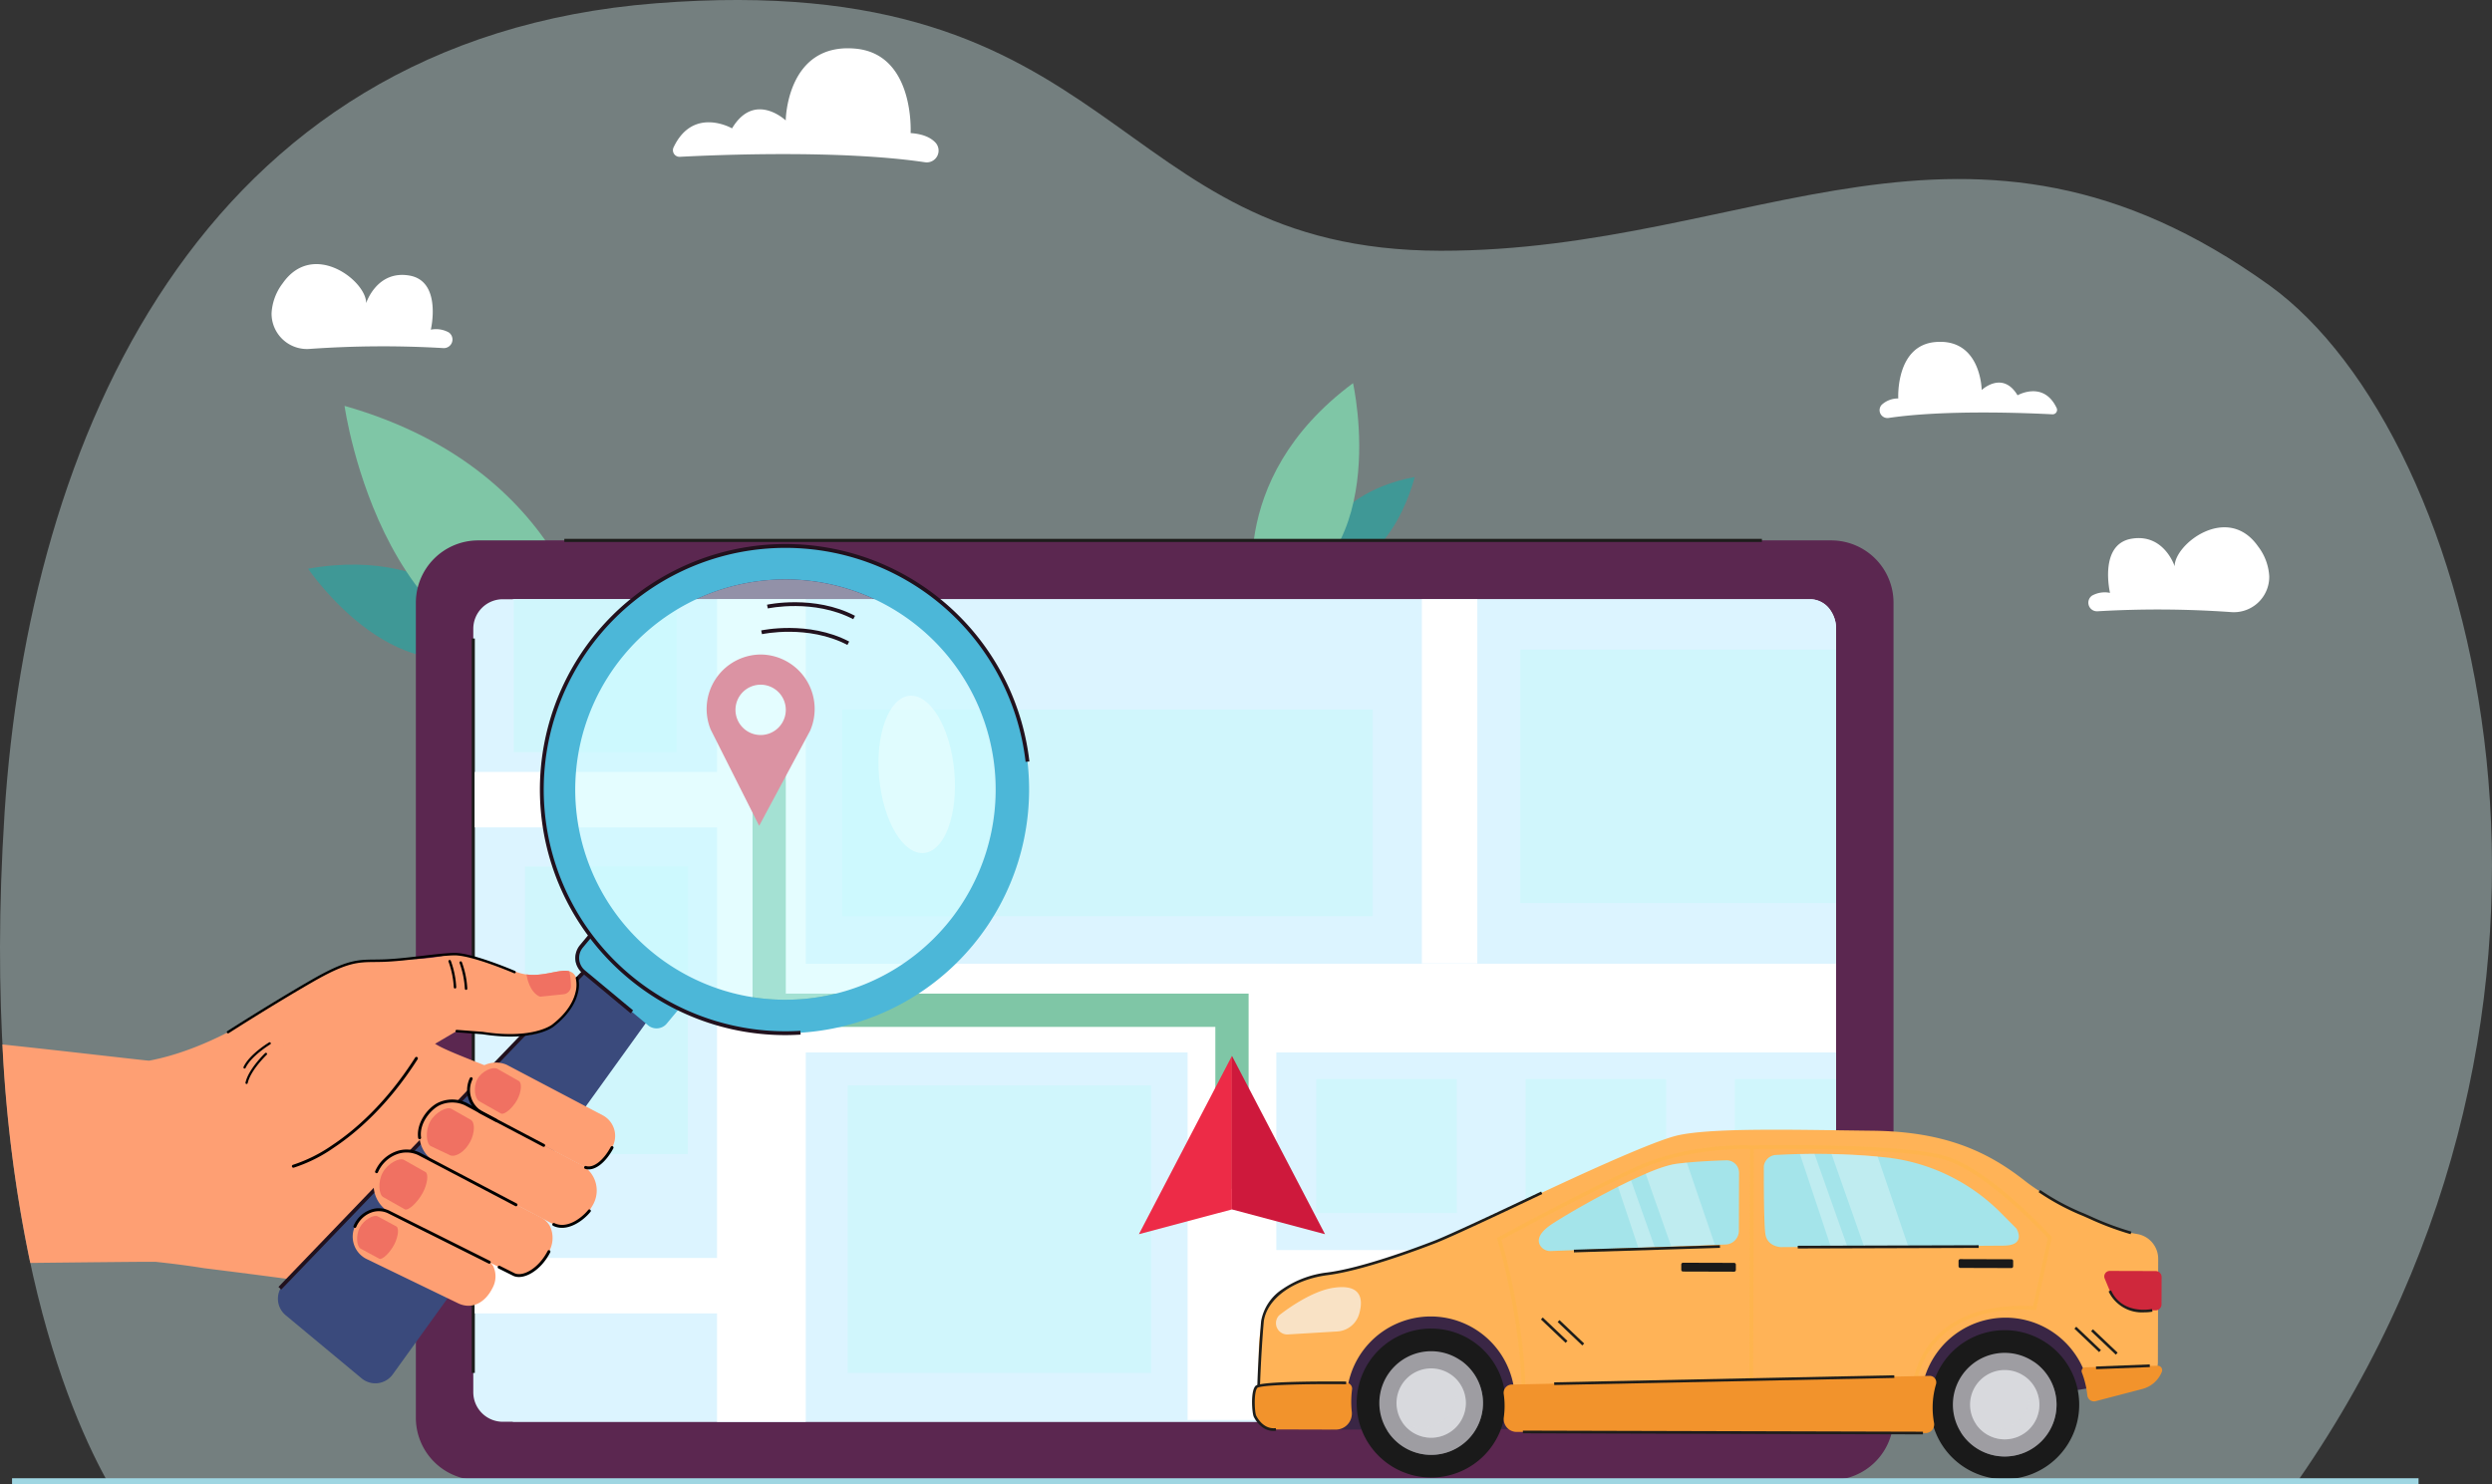 <svg xmlns="http://www.w3.org/2000/svg" xmlns:xlink="http://www.w3.org/1999/xlink" width="529.27" height="315.279" viewBox="0 0 529.27 315.279"><rect x="0" y="0" width="529.27" height="315.279" fill="#333333" stroke="none"/><defs><style>.a{fill:none;}.b{clip-path:url(#a);}.c{fill:#d3f0ef;opacity:0.402;}.d{fill:#3f9896;}.e{fill:#7fc6a6;}.f{fill:#5b2750;}.g{fill:#fff;}.h{fill:#dcf4ff;}.ac,.i{mix-blend-mode:multiply;}.ac,.af,.ax,.i{isolation:isolate;}.j{clip-path:url(#c);}.k{fill:#d0f6fc;}.l{clip-path:url(#d);}.m{clip-path:url(#e);}.n{clip-path:url(#f);}.o{clip-path:url(#g);}.p{clip-path:url(#h);}.q{clip-path:url(#i);}.r{clip-path:url(#j);}.s{fill:#1d1d1b;}.t{fill:#ed2b47;}.u{fill:#ce193c;}.v{clip-path:url(#k);}.w{clip-path:url(#p);}.x{clip-path:url(#q);}.y{clip-path:url(#s);}.z{fill:#3a2645;}.aa{fill:#1a1a1a;}.ab{fill:#9e9da2;}.ac,.ax,.ba{opacity:0.5;}.ad{clip-path:url(#t);}.ae{fill:#d8d9dd;}.af,.ao{opacity:0.3;}.af,.ax{mix-blend-mode:screen;}.ag{clip-path:url(#u);}.ah{fill:#ffb357;}.ai{fill:#cf283c;}.aj{fill:#f9e2c5;}.ak{fill:#f2932c;}.al{clip-path:url(#x);}.am{fill:#feb546;}.an{fill:#a4e4ea;}.ap{clip-path:url(#y);}.aq{clip-path:url(#z);}.ar{clip-path:url(#aa);}.as{clip-path:url(#ab);}.at{fill:#fe9f73;}.au{fill:#3a4a7c;}.av{fill:#4cb7d8;}.aw{fill:#21111d;}.ay{clip-path:url(#ac);}.az{fill:#cafbff;}.bb{clip-path:url(#ad);}.bc{fill:#f3fffe;}.bd{fill:#f07162;}.be{fill:#9fd6e2;}</style><clipPath id="a"><rect class="a" width="529.27" height="315.279"/></clipPath><clipPath id="c"><rect class="a" width="112.652" height="43.905"/></clipPath><clipPath id="d"><rect class="a" width="67.075" height="53.83"/></clipPath><clipPath id="e"><rect class="a" width="64.442" height="61.074"/></clipPath><clipPath id="f"><rect class="a" width="34.603" height="61.074"/></clipPath><clipPath id="g"><rect class="a" width="34.602" height="32.472"/></clipPath><clipPath id="h"><rect class="a" width="29.865" height="28.444"/></clipPath><clipPath id="i"><rect class="a" width="29.863" height="28.444"/></clipPath><clipPath id="j"><rect class="a" width="21.501" height="28.444"/></clipPath><clipPath id="k"><rect class="a" width="9.104" height="10.208"/></clipPath><clipPath id="p"><rect class="a" width="9.104" height="29.245"/></clipPath><clipPath id="q"><rect class="a" width="56.559" height="10.208"/></clipPath><clipPath id="s"><rect class="a" width="56.557" height="10.208"/></clipPath><clipPath id="t"><rect class="a" width="20.36" height="20.136"/></clipPath><clipPath id="u"><rect class="a" width="13.511" height="13.492"/></clipPath><clipPath id="x"><rect class="a" width="117.91" height="52.799"/></clipPath><clipPath id="y"><rect class="a" width="16.284" height="19.671"/></clipPath><clipPath id="z"><rect class="a" width="10.079" height="19.736"/></clipPath><clipPath id="aa"><rect class="a" width="14.702" height="17.822"/></clipPath><clipPath id="ab"><rect class="a" width="7.804" height="14.307"/></clipPath><clipPath id="ac"><rect class="a" width="89.276" height="89.297"/></clipPath><clipPath id="ad"><rect class="a" width="16.248" height="33.432"/></clipPath></defs><g class="b"><g transform="translate(0 0)"><g class="b"><path class="c" d="M488.116,314.452c70.61-101.724,38.057-222.085-6.154-253.859C417.81,14.486,372.47,53.341,305.995,53.266,234.525,53.186,239.225-7.13,139.3.7,41.973,8.333,6.051,94.141.968,172.684c-5.18,80.043,11.638,123.457,21.7,141.768Z" transform="translate(0 -0.001)"/><path class="d" d="M377.137,630.252s-12.342-20.4-41.95-15.113c0,0,19.933,29.56,41.95,15.113" transform="translate(-269.743 -494.33)"/><path class="e" d="M428.277,496.676s-3.676-40.9-53.492-55.091c0,0,8.5,60.806,53.492,55.091" transform="translate(-301.609 -355.367)"/><path class="d" d="M1422,538.466s2.917-15.781,22.817-19.492c0,0-5.519,23.351-22.817,19.492" transform="translate(-1144.359 -417.647)"/><path class="e" d="M1362.751,464.258s-7.413-26.625,20.576-47.405c0,0,9.107,40.3-20.576,47.405" transform="translate(-1095.962 -335.464)"/><path class="f" d="M752.975,787.552H465.61a13.236,13.236,0,0,1-13.236-13.236V601.181a13.236,13.236,0,0,1,13.236-13.236H752.975a13.236,13.236,0,0,1,13.235,13.236V774.316a13.236,13.236,0,0,1-13.235,13.236" transform="translate(-364.049 -473.151)"/><path class="g" d="M331.9,305.181a219.879,219.879,0,0,0-28.3.168,7.517,7.517,0,0,1-8.186-7.59,11.494,11.494,0,0,1,2.363-6.346c6.477-9.261,17.815-.473,17.721,4.218,0,0,2.264-7.07,9.212-5.856s4.526,11.494,4.526,11.494a5.584,5.584,0,0,1,3.8.575,1.829,1.829,0,0,1-1.132,3.337" transform="translate(-237.734 -231.239)"/><path class="g" d="M2273.618,591.517a219.884,219.884,0,0,1,28.3.168,7.518,7.518,0,0,0,8.186-7.59,11.493,11.493,0,0,0-2.363-6.346c-6.477-9.261-17.815-.473-17.721,4.218,0,0-2.264-7.07-9.212-5.856s-4.526,11.494-4.526,11.494a5.584,5.584,0,0,0-3.8.575,1.829,1.829,0,0,0,1.132,3.337" transform="translate(-1828.144 -461.668)"/><path class="g" d="M733.416,75.6c7.692-.406,34.05-1.517,52.075,1.155a2.506,2.506,0,0,0,2.21-4.179c-.946-1.008-2.56-1.829-5.274-2.019,0,0,.935-16.827-11.776-17.942C756.073,51.339,755.9,67.871,755.9,67.871s-6.626-6.29-11.4,1.685c0,0-8.259-4.773-12.424,4.043a1.407,1.407,0,0,0,1.348,2" transform="translate(-589.023 -42.288)"/><path class="g" d="M2081.263,387.294c-5.136-.271-22.74-1.014-34.778.771a1.673,1.673,0,0,1-1.476-2.791,5.1,5.1,0,0,1,3.522-1.348s-.624-11.238,7.865-11.983c9.736-.854,9.854,10.187,9.854,10.187s4.425-4.2,7.617,1.125c0,0,5.515-3.188,8.3,2.7a.94.94,0,0,1-.9,1.338" transform="translate(-1645.362 -299.284)"/><path class="h" d="M804.288,658.2V820.371c0,3.467-2.453,6.28-5.478,6.28H521.12a6.278,6.278,0,0,1-6.275-6.28V658.2a6.276,6.276,0,0,1,6.275-6.277H798.81a5.25,5.25,0,0,1,4.319,2.42,6.838,6.838,0,0,1,1.159,3.858" transform="translate(-414.323 -524.636)"/><path class="h" d="M838.817,658.2V820.371c0,3.467-2.453,6.28-5.478,6.28H557.751v-.064h.029V652.034h-.029v-.112H833.339a5.25,5.25,0,0,1,4.319,2.42,6.838,6.838,0,0,1,1.159,3.858" transform="translate(-448.852 -524.636)"/><g class="i" transform="translate(178.891 150.728)"><g class="j"><rect class="k" width="112.652" height="43.905"/></g></g><g class="i" transform="translate(322.89 137.99)"><g class="l"><rect class="k" width="67.076" height="53.83" transform="translate(-0.001)"/></g></g><g class="i" transform="translate(180.044 230.568)"><g class="m"><rect class="k" width="64.443" height="61.074"/></g></g><g class="i" transform="translate(111.504 184.061)"><g class="n"><rect class="k" width="34.603" height="61.074"/></g></g><g class="i" transform="translate(109.105 127.286)"><g class="o"><rect class="k" width="34.602" height="32.472"/></g></g><g class="i" transform="translate(279.555 229.229)"><g class="p"><rect class="k" width="29.864" height="28.444" transform="translate(0)"/></g></g><g class="i" transform="translate(324.011 229.229)"><g class="q"><rect class="k" width="29.864" height="28.444" transform="translate(0)"/></g></g><g class="i" transform="translate(368.465 229.229)"><g class="r"><rect class="k" width="21.5" height="28.444" transform="translate(0.001 0)"/></g></g><rect class="s" width="0.662" height="156.01" transform="translate(100.19 135.632)"/><rect class="s" width="254.356" height="0.662" transform="translate(119.854 114.463)"/><rect class="g" width="18.842" height="174.729" transform="translate(152.29 127.286)"/><rect class="g" width="228.409" height="18.842" transform="translate(161.555 204.717)"/><rect class="g" width="18.842" height="96.913" transform="translate(252.232 204.717)"/><rect class="g" width="122.661" height="11.776" transform="translate(267.304 265.539)"/><rect class="g" width="64.225" height="11.776" transform="translate(100.822 163.98)"/><rect class="g" width="64.225" height="11.776" transform="translate(100.822 267.218)"/><rect class="g" width="11.776" height="77.373" transform="translate(301.985 127.286)"/><path class="e" d="M921.492,876.331H825.674v-49.66h-7.066V883.4H916.9v34.39h7.066V876.331Z" transform="translate(-658.777 -665.266)"/><path class="t" d="M769.552,728.029l10.3,20.454,10.817-20.188a11.569,11.569,0,0,0-10-16.189q-.179-.007-.359-.01t-.359,0a11.569,11.569,0,0,0-10.4,15.931m10.682-9.52a5.343,5.343,0,1,1-5.411,5.276,5.343,5.343,0,0,1,5.411-5.276" transform="translate(-618.614 -573.061)"/><path class="t" d="M1238.882,1186.615l19.765-5.261v-32.62Z" transform="translate(-996.994 -924.447)"/><path class="u" d="M1359.875,1186.615l-19.764-5.261v-32.62Z" transform="translate(-1078.457 -924.447)"/><g class="i" transform="translate(350.334 247.521)"><g class="v"><rect class="k" width="9.105" height="10.208" transform="translate(-0.001)"/></g></g><g class="i" transform="translate(345.644 289.457)"><g class="v"><rect class="k" width="9.104" height="10.208" transform="translate(-0.001)"/></g></g><g class="i" transform="translate(375.716 254.97)"><g class="v"><rect class="k" width="9.105" height="10.208" transform="translate(-0.001)"/></g></g><g class="i" transform="translate(445.517 269.869)"><g class="v"><rect class="k" width="9.105" height="10.208" transform="translate(0)"/></g></g><g class="i" transform="translate(321.916 267.937)"><g class="v"><rect class="k" width="9.105" height="10.208" transform="translate(0.001)"/></g></g><g class="i" transform="translate(391.994 240.348)"><g class="w"><rect class="k" width="9.105" height="29.245" transform="translate(-0.001)"/></g></g><g class="i" transform="translate(344.539 269.592)"><g class="x"><rect class="k" width="56.558" height="10.208" transform="translate(0.001)"/></g></g><g class="i" transform="translate(412.409 260.212)"><g class="w"><rect class="k" width="9.105" height="29.245" transform="translate(0)"/></g></g><g class="i" transform="translate(364.956 289.457)"><g class="y"><rect class="k" width="56.558" height="10.208" transform="translate(0)"/></g></g><path class="z" d="M2097.727,1420.892s-38.4,6.261-38.862,5.984-5.369-21.739-5.369-21.739,31.757-5.617,32.271-5.615,7.4,5.544,7.493,5.912,4.467,15.459,4.467,15.459" transform="translate(-1652.557 -1126.269)"/><path class="z" d="M1491.474,1445.052c-.921.089-43.818.184-43.818.184l1.544-15.661s6.471-9.726,9.876-9.538,23.67-3.04,27.158-.605,6.624.51,8.264,6.314,2.931,6.457,1.631,9.948a86.581,86.581,0,0,1-4.656,9.358" transform="translate(-1165.005 -1141.557)"/><path class="aa" d="M2131.318,1463.06a15.822,15.822,0,1,1-15.777-15.872,15.824,15.824,0,0,1,15.777,15.872" transform="translate(-1689.719 -1164.629)"/><path class="ab" d="M2146.344,1482.892a11.008,11.008,0,1,1-10.977-11.043,11.01,11.01,0,0,1,10.977,11.043" transform="translate(-1709.559 -1184.475)"/><g class="ac" transform="translate(416.425 289.262)"><g class="ad"><path class="ab" d="M2148.323,1481.518a11.009,11.009,0,0,1-15.518,14.929,11.009,11.009,0,1,0,15.518-14.929" transform="translate(-2132.807 -1481.518)"/></g></g><path class="ae" d="M2157.727,1497.915a7.362,7.362,0,1,1-7.341-7.385,7.363,7.363,0,0,1,7.341,7.385" transform="translate(-1724.587 -1199.508)"/><g class="af" transform="translate(419.629 292.259)"><g class="ag"><path class="ae" d="M2159.451,1496.866a7.362,7.362,0,0,1-10.232,10.177,7.363,7.363,0,1,0,10.232-10.177" transform="translate(-2149.219 -1496.866)"/></g></g><path class="aa" d="M1507.419,1461.292a15.822,15.822,0,1,1-15.777-15.872,15.824,15.824,0,0,1,15.777,15.872" transform="translate(-1187.634 -1163.206)"/><path class="ab" d="M1522.445,1481.125a11.008,11.008,0,1,1-10.977-11.043,11.01,11.01,0,0,1,10.977,11.043" transform="translate(-1207.474 -1183.053)"/><g class="ac" transform="translate(294.61 288.917)"><g class="ad"><path class="ab" d="M1524.424,1479.751a11.009,11.009,0,0,1-15.518,14.929,11.009,11.009,0,1,0,15.518-14.929" transform="translate(-1508.907 -1479.751)"/></g></g><path class="ae" d="M1533.828,1496.148a7.362,7.362,0,1,1-7.341-7.385,7.363,7.363,0,0,1,7.341,7.385" transform="translate(-1222.503 -1198.086)"/><g class="af" transform="translate(297.814 291.914)"><g class="ag"><path class="ae" d="M1535.552,1495.1a7.362,7.362,0,0,1-10.232,10.177,7.363,7.363,0,1,0,10.232-10.177" transform="translate(-1525.32 -1495.099)"/></g></g><path class="ah" d="M1369.461,1271.977c1.363-8.817,5.692-10.657,18.49-13.179,14.122-2.783,32.067-11.937,32.067-11.937s30.6-14.887,38.094-16.583,25.9-1.154,41.364-.987,24.534,4.488,32.371,10.647,21.447,10.861,21.447,10.861l2.474.449a5.336,5.336,0,0,1,4.383,5.265l-.062,21.888a5.46,5.46,0,0,1-4.08,5.267l-8.951,2.337a1.279,1.279,0,0,1-1.483-1.131,17.968,17.968,0,1,0-35.524,5.308,1.777,1.777,0,0,1-1.754,2.1l-82.314-.233a2.648,2.648,0,0,1-2.622-3,17.88,17.88,0,1,0-35.495-.528,3.07,3.07,0,0,1-3.053,3.41l-11.837-.034a3.9,3.9,0,0,1-3.886-3.908l.033-11.465a30.3,30.3,0,0,1,.338-4.544" transform="translate(-1101.779 -989.102)"/><path class="ai" d="M2299.918,1382.745l-9.749-.027a1.169,1.169,0,0,0-1.082,1.617l1.088,2.616a6.7,6.7,0,0,0,6.17,4.13l3.55.01a1.258,1.258,0,0,0,1.261-1.254l.017-5.83a1.258,1.258,0,0,0-1.254-1.261" transform="translate(-1842.076 -1112.746)"/><path class="aj" d="M1400.172,1400.461c-5.371.807-11.568,5.873-11.568,5.873a2.4,2.4,0,0,0,1.9,4.035l10.47-.632a5.164,5.164,0,0,0,4.645-3.7c1.028-3.512.17-6.416-5.443-5.573" transform="translate(-1116.956 -1126.907)"/><path class="ak" d="M2280.462,1485.878a.94.94,0,0,1,.9,1.285,6.112,6.112,0,0,1-4.132,3.647l-10.029,2.619a1.432,1.432,0,0,1-1.662-1.268,19.323,19.323,0,0,0-1.168-4.86.806.806,0,0,1,.737-1.091Z" transform="translate(-1822.212 -1195.764)"/><path class="ak" d="M1383.386,1504.5a1.237,1.237,0,0,1,1.247,1.408,20.072,20.072,0,0,0-.06,4.737,3.406,3.406,0,0,1-3.388,3.783l-13.134-.037a4.324,4.324,0,0,1-4.311-4.336l.01-3.4a1.776,1.776,0,0,1,1.737-1.77Z" transform="translate(-1097.474 -1210.753)"/><g class="ac" transform="translate(317.905 243.228)"><g class="al"><path class="am" d="M1628.224,1265.5l.1.323c.05.164,4.971,16.586,5.168,32.3l.005.416,48.352-.806v0l.428-.01.4-.007v0l34.7-.794.033-.369a17.384,17.384,0,0,1,3.69-8.408c4.327-5.376,11.7-7.917,21.325-7.346l.354.021,3.353-15.519-.143-.158c-.518-.571-12.786-14.022-22.226-16.994-9.372-2.95-39.884-2.375-41.349-2.345-.55-.029-13.3-.626-24.739,4.632-11.554,5.312-28.98,14.808-29.155,14.9Zm54.454,31.386.142-50.262c3.728-.061,32-.423,40.694,2.314s20.3,15.069,21.718,16.6l-3.113,14.409c-12.3-.638-18.584,3.828-21.692,7.708a18.274,18.274,0,0,0-3.8,8.45Zm-53.468-30.98c2.34-1.271,18.108-9.8,28.811-14.719,10.317-4.743,21.735-4.644,23.971-4.573l-.142,50.288-47.538.793c-.257-14.48-4.416-29.418-5.1-31.789" transform="translate(-1628.223 -1245.744)"/></g></g><path class="ak" d="M1635.84,1503.38a17.364,17.364,0,0,0-.186-2.642,1.758,1.758,0,0,1,1.735-2l88.68-1.842a1.391,1.391,0,0,1,1.4,1.771,17.424,17.424,0,0,0-.719,4.921,17.64,17.64,0,0,0,.3,3.307,1.834,1.834,0,0,1-1.846,2.151l-86.773-.242a2.742,2.742,0,0,1-2.758-3.091,17.666,17.666,0,0,0,.168-2.333" transform="translate(-1316.282 -1204.632)"/><path class="aa" d="M2130.858,1371.737l10.85.031a.374.374,0,0,0,.375-.373l0-1.123a.374.374,0,0,0-.373-.375l-10.85-.031a.374.374,0,0,0-.375.373l0,1.123a.374.374,0,0,0,.373.375" transform="translate(-1714.514 -1102.403)"/><path class="aa" d="M1829.234,1375.676l10.849.031a.375.375,0,0,0,.375-.374l0-1.123a.374.374,0,0,0-.373-.375l-10.849-.031a.374.374,0,0,0-.375.373l0,1.123a.374.374,0,0,0,.373.375" transform="translate(-1471.781 -1105.573)"/><path class="an" d="M1969.6,1274.843l-47.316.313s-2.9-.086-3.282-2.812-.32-14.4-.32-14.4a2.751,2.751,0,0,1,2.595-2.366,149.11,149.11,0,0,1,23.912.587,40.692,40.692,0,0,1,23.788,11.678l3.349,3.369s2.255,3.6-2.726,3.629" transform="translate(-1544.061 -1010.243)"/><path class="an" d="M1716.415,1265.055l-.035,12.237a2.923,2.923,0,0,1-2.771,2.95l-37.183,1.39a2.5,2.5,0,0,1-2.176-1.078c-.664-.985-.737-2.6,2.6-4.764,5.8-3.756,20.567-11.874,26.022-12.648,3.472-.493,8.014-.7,10.856-.782a2.647,2.647,0,0,1,2.685,2.7" transform="translate(-1347.065 -1015.886)"/><g class="ao" transform="translate(388.995 245.124)"><g class="ap"><path class="g" d="M2008.606,1275.067l-9.362.062-6.922-19.671c3.023.052,6.381.2,9.779.538Z" transform="translate(-1992.322 -1255.458)"/></g></g><g class="ao" transform="translate(382.284 245.106)"><g class="aq"><path class="g" d="M1968.032,1275.076l-3.518.023-6.561-19.688c.935-.023,1.969-.042,3.084-.049Z" transform="translate(-1957.952 -1255.363)"/></g></g><g class="ao" transform="translate(349.526 246.967)"><g class="ar"><path class="g" d="M1790.174,1267.264a28.4,28.4,0,0,1,6.282-2.083c.776-.11,1.606-.205,2.458-.288l5.96,17.476-9.264.346Z" transform="translate(-1790.173 -1264.893)"/></g></g><g class="ao" transform="translate(343.645 250.744)"><g class="as"><path class="g" d="M1767.856,1298.414l-3.486.13-4.317-12.952c.934-.47,1.863-.924,2.773-1.355Z" transform="translate(-1760.052 -1284.238)"/></g></g><rect class="s" width="72.251" height="0.571" transform="translate(330.086 293.636) rotate(-1.19)"/><rect class="s" width="0.571" height="84.968" transform="translate(323.443 304.467) rotate(-89.847)"/><path class="s" d="M1368.266,1337.568c.279-7.856.805-13.6.811-13.653.706-4.821,6.292-8.852,13.583-9.788,7.219-.926,18.413-5.059,22.891-6.793,4.182-1.62,22.485-10.351,22.669-10.439l-.246-.515c-.184.088-18.467,8.81-22.63,10.422-4.458,1.726-15.6,5.841-22.758,6.759a21.173,21.173,0,0,0-9.51,3.519,10.321,10.321,0,0,0-4.567,6.767c-.007.072-.535,5.827-.814,13.7Z" transform="translate(-1100.657 -1043.266)"/><rect class="s" width="38.427" height="0.571" transform="matrix(1, -0.003, 0.003, 1, 381.816, 264.628)"/><rect class="s" width="31.026" height="0.57" transform="translate(334.276 265.462) rotate(-1.771)"/><rect class="s" width="0.57" height="7.225" transform="translate(330.825 280.829) rotate(-46.498)"/><rect class="s" width="0.57" height="7.225" transform="translate(327.276 280.279) rotate(-46.498)"/><rect class="s" width="0.57" height="7.225" transform="translate(444.128 282.786) rotate(-46.498)"/><rect class="s" width="0.57" height="7.225" transform="translate(440.579 282.237) rotate(-46.498)"/><rect class="s" width="11.425" height="0.571" transform="translate(445.159 290.275) rotate(-2.243)"/><path class="s" d="M2301.246,1408.479a9.792,9.792,0,0,0,1.78-.147l-.117-.558c-.257.054-6.313,1.251-8.687-3.976l-.52.236a7.815,7.815,0,0,0,7.544,4.446" transform="translate(-1845.863 -1129.71)"/><path class="s" d="M2237.113,1304.036l.153-.549a61.9,61.9,0,0,1-7.843-2.871c-.708-.323-1.427-.641-2.122-.948a49.8,49.8,0,0,1-9.406-5.025l-.333.463a50.243,50.243,0,0,0,9.509,5.084c.694.307,1.411.624,2.117.945a62.415,62.415,0,0,0,7.926,2.9" transform="translate(-1784.589 -1041.868)"/><path class="s" d="M1366.515,1513.478a4.255,4.255,0,0,0,.538-.035l-.072-.566c-2.558.325-3.914-2.149-4.159-2.649-.341-.693-.549-4.922.232-5.885.666-.641,10.226-.887,18.879-.79l.006-.571c-.046,0-4.611-.05-9.226.036-9.462.175-9.911.729-10.1.966-1.015,1.252-.676,5.733-.3,6.5.258.526,1.613,3,4.205,3" transform="translate(-1096.024 -1209.517)"/><path class="at" d="M8.571,1159c13.1-.138,26.15-.287,26.7-.227,3.326.36,6.767.785,10.208,1.344,0,0,29.555,3.642,31.892,4.478,4.163,1.488,17.686-.975,17.686-.975s26.672-33.516,26.074-37.732S97.51,1114.9,94.245,1112.22c-2.076-1.7-25.064,3.748-30.412-.819l.2-.649-4.664-3.163-.882-.755-.023.141-3.769.7s-9.859,6.287-20.856,8.359c-.283.053-16.384-1.868-31.191-3.439A294.422,294.422,0,0,0,8.571,1159" transform="translate(-2.136 -890.728)"/><path class="au" d="M381.58,1060.183l-6.339-5.271-.416-.346-6.339-5.27-64.9,67.855a4.556,4.556,0,0,0,.38,6.652l16.132,13.413a4.556,4.556,0,0,0,6.61-.841Z" transform="translate(-243.295 -844.424)"/><path class="av" d="M641.2,1020.793l-14.455-12.019a2.815,2.815,0,0,1-.365-3.965l5.817-7,18.784,15.619-5.817,7a2.816,2.816,0,0,1-3.965.365" transform="translate(-503.554 -802.993)"/><path class="aw" d="M637.578,1017.18l-10.225-8.5a4.262,4.262,0,0,1-.552-5.995l5.155-6.2.625.519-5.155,6.2a3.449,3.449,0,0,0,.446,4.851l10.225,8.5Z" transform="translate(-503.63 -801.923)"/><g class="ax" transform="translate(121.952 123.073)"><g class="ay"><path class="az" d="M704.34,702.882a44.722,44.722,0,0,1-71.047-1.625,43.732,43.732,0,0,1-4.341-45.165,44.729,44.729,0,0,1,68.8-15.649c18.552,15.189,21.573,43.721,6.588,62.439" transform="translate(-624.604 -630.345)"/></g></g><g class="ba" transform="translate(186.579 147.779)"><g class="bb"><path class="bc" d="M965.264,790.3c-4.4.405-8.663-6.743-9.512-15.966s2.034-17.028,6.439-17.433,8.663,6.743,9.512,15.966-2.034,17.028-6.439,17.433" transform="translate(-955.604 -756.882)"/></g></g><rect class="aw" width="93.184" height="0.812" transform="matrix(0.693, -0.721, 0.721, 0.693, 59.143, 273.369)"/><path class="aw" d="M834.508,656.531l-.177-.793c.1-.022,10.042-2.163,18.692,2.358l-.376.72c-8.381-4.381-18.042-2.307-18.139-2.285" transform="translate(-671.43 -527.285)"/><path class="aw" d="M828.167,684.524l-.177-.793c.1-.022,10.042-2.163,18.692,2.358l-.376.72c-8.381-4.381-18.042-2.307-18.139-2.285" transform="translate(-666.327 -549.812)"/><path class="av" d="M606.79,617.184a44.647,44.647,0,1,1,5.785,62.875,44.647,44.647,0,0,1-5.785-62.875m1.246,68.334a51.747,51.747,0,1,0-6.705-72.874,51.747,51.747,0,0,0,6.705,72.874" transform="translate(-474.299 -478.007)"/><path class="aw" d="M606.2,684.253a52.154,52.154,0,1,1,85.154-46.077l-.807.093a51.341,51.341,0,1,0-47.832,57.125l.05.81A51.947,51.947,0,0,1,606.2,684.253" transform="translate(-472.722 -476.43)"/><path d="M317.628,1173.294a.313.313,0,0,1,.133-.532,31.985,31.985,0,0,0,8.4-4.211c4.528-3.013,11.248-8.681,17.551-18.573a.313.313,0,0,1,.528.336c-6.372,10-13.176,15.731-17.762,18.778a31.869,31.869,0,0,1-8.556,4.276.313.313,0,0,1-.293-.073" transform="translate(-255.532 -925.332)"/><path class="at" d="M300.621,1054.385l-16.119,9.452-31.451-9.911s21.489-14,26.246-14.3,14.224-.183,18.982-1.355,10.127,2.1,15.795,3.786,10.862-2.915,12.107,1.445-4.546,12.145-12.107,11.759-13.453-.872-13.453-.872" transform="translate(-203.643 -835.349)"/><path d="M246.76,1053.68l0,0a.261.261,0,0,1,.077-.363c.092-.059,9.27-5.943,17.764-10.831,7.487-4.308,9.772-4.332,13.557-4.37.583-.006,1.187-.012,1.854-.035,2.549-.087,5.4-.423,8.162-.749,2.565-.3,4.988-.589,6.829-.625,3.781-.074,12.541,3.669,12.912,3.828a.261.261,0,1,1-.206.479c-.09-.039-9.027-3.858-12.7-3.786-1.814.036-4.225.32-6.778.622-2.77.327-5.634.665-8.206.753-.674.023-1.28.029-1.867.035-3.7.038-5.933.06-13.3,4.3-8.483,4.882-17.651,10.759-17.742,10.818a.261.261,0,0,1-.356-.072" transform="translate(-198.544 -834.289)"/><path d="M495.511,1074.353a.261.261,0,0,1,.235-.407l5.552.422c10.616,1.641,14.641-1.493,14.68-1.525,3.377-2.611,4.564-5.147,4.967-6.816a6.249,6.249,0,0,0,.069-3.02.261.261,0,0,1,.5-.156,6.6,6.6,0,0,1-.051,3.261c-.416,1.76-1.648,4.427-5.158,7.141-.161.132-4.2,3.312-15.074,1.634l-5.522-.419a.26.26,0,0,1-.2-.113" transform="translate(-398.727 -855.185)"/><path class="bd" d="M582.246,1059.454a18.494,18.494,0,0,0-.341-3.2c-2-.567-5.374,1.169-9.09.677v0a8.1,8.1,0,0,0,1.144,3.229c.943,1.378,1.784,1.487,1.784,1.487l4.846-.5a1.771,1.771,0,0,0,1.656-1.7" transform="translate(-460.975 -849.935)"/><path d="M264.859,1139.412a.239.239,0,0,1-.02-.236c1.244-2.672,5.258-5.112,5.428-5.214a.239.239,0,0,1,.247.41c-.04.025-4.059,2.467-5.241,5.006a.239.239,0,0,1-.414.034" transform="translate(-213.112 -912.532)"/><path d="M267.061,1151.944a.239.239,0,0,1-.036-.187c.639-2.878,4.031-6.125,4.175-6.262a.239.239,0,0,1,.33.347c-.034.033-3.431,3.284-4.038,6.019a.239.239,0,0,1-.431.083" transform="translate(-214.884 -921.788)"/><path d="M501.011,1051.836a.259.259,0,0,1-.045-.144,18.867,18.867,0,0,0-1.121-5.454.261.261,0,1,1,.488-.186,19.059,19.059,0,0,1,1.155,5.633.261.261,0,0,1-.476.15" transform="translate(-402.238 -841.679)"/><path d="M488.985,1050.35a.261.261,0,0,1-.046-.144,18.868,18.868,0,0,0-1.121-5.454.261.261,0,0,1,.488-.185,19.05,19.05,0,0,1,1.155,5.633.261.261,0,0,1-.476.15" transform="translate(-392.56 -840.483)"/><path class="at" d="M493.219,1219.573c-2.053,3.828-5.947,5.6-8.377,4.28l-25.11-13.212a6.717,6.717,0,0,1-2.754-8.793c1.7-3.69,5.878-5.3,9.111-3.6l24.555,12.921a6.164,6.164,0,0,1,2.681,8.2q-.051.1-.106.2" transform="translate(-367.227 -963.75)"/><path class="at" d="M443.76,1273.635c-1.985,3.863-5.909,5.64-6.717,5.237l-26.979-13.48a6.689,6.689,0,0,1-2.919-8.723c1.63-3.718,5.788-5.408,9.057-3.774l25.979,13.552a4.722,4.722,0,0,1,1.786,1.783,5.878,5.878,0,0,1-.208,5.406" transform="translate(-327.166 -1007.769)"/><path class="at" d="M413.427,1332.767c-1.541,3.08-4.278,4.605-7.188,3.295l-19.633-9.5a5.292,5.292,0,0,1-2.395-6.883,5.405,5.405,0,0,1,7.156-3.079l21.382,10.687a1.855,1.855,0,0,1,.845.854,5.113,5.113,0,0,1-.167,4.625" transform="translate(-308.83 -1059.163)"/><path class="at" d="M540.224,1173.664c-1.7,3.161-4,4.735-5.616,4.218l-22.033-11.593a5.764,5.764,0,0,1,5.249-10.229l20.388,10.727a4.96,4.96,0,0,1,2.262,6.364q-.112.254-.25.514" transform="translate(-410.232 -929.891)"/><path d="M408.128,1255.6a.313.313,0,0,1-.074-.355,7.709,7.709,0,0,1,4.381-4.174,6.423,6.423,0,0,1,5.1.245l20.572,10.806a.313.313,0,0,1-.291.554l-20.566-10.8a5.8,5.8,0,0,0-4.6-.214,7.082,7.082,0,0,0-4.02,3.837.313.313,0,0,1-.5.1" transform="translate(-328.361 -1006.473)"/><path d="M541.45,1363.932a.313.313,0,0,1,.353-.509l3.124,1.561c1.743.838,5.128-1.005,7.041-4.729a.313.313,0,1,1,.557.286c-2.134,4.153-5.862,5.971-7.873,5l-3.128-1.563a.319.319,0,0,1-.073-.051" transform="translate(-435.653 -1094.532)"/><path d="M384.577,1318.616a.313.313,0,0,1-.075-.352,6.19,6.19,0,0,1,3.476-3.385,5.17,5.17,0,0,1,4.1.146l21.386,10.688a.313.313,0,0,1-.28.56l-21.382-10.687a4.548,4.548,0,0,0-3.608-.122,5.561,5.561,0,0,0-3.12,3.044.313.313,0,0,1-.5.107" transform="translate(-309.409 -1057.867)"/><path d="M509.957,1178.994a5.941,5.941,0,0,1-1.237-6.835.313.313,0,1,1,.569.261,5.22,5.22,0,0,0,2.135,6.852l13.124,6.905a.313.313,0,0,1-.292.554l-13.123-6.905a5.463,5.463,0,0,1-1.175-.832" transform="translate(-408.934 -943.151)"/><path d="M635.519,1251.693a.313.313,0,0,1,.308-.528c1.539.493,3.7-1.18,5.244-4.067a.313.313,0,1,1,.552.3c-1.72,3.208-4.126,4.963-5.987,4.368a.315.315,0,0,1-.117-.069" transform="translate(-511.355 -1003.473)"/><path d="M454.76,1204.592a.313.313,0,0,1-.1-.185c-.425-3.015,1.805-6.2,4.116-7.431a6.97,6.97,0,0,1,6.078-.073c1.266.666,6.457,3.462,6.509,3.49a.313.313,0,1,1-.3.551c-.052-.028-5.24-2.822-6.5-3.487a6.394,6.394,0,0,0-5.493.073c-1.781.945-4.217,3.757-3.789,6.79a.313.313,0,0,1-.523.273" transform="translate(-365.849 -962.679)"/><path d="M600.886,1319.213a.313.313,0,0,1,.352-.51c2.576,1.271,5.7-.98,7.174-2.8a.313.313,0,1,1,.487.393c-1.6,1.979-5.032,4.4-7.938,2.971a.308.308,0,0,1-.075-.052" transform="translate(-483.484 -1058.881)"/><path class="bd" d="M522.081,1171.722l-4.594-2.6c-.918-.51-1.328-2.993-.37-4.716s3.282-2.687,4.2-2.177l4.594,2.6c.672.373.568,2.292-.347,3.979-.963,1.777-2.775,3.307-3.482,2.914" transform="translate(-415.71 -935.2)"/><path class="bd" d="M469.329,1215.733l-4.228-2c-.918-.51-1.186-3.248-.087-5.226s3.565-3.2,4.483-2.686l4.031,2.285c1.052.452,1,2.832-.049,4.767-1.108,2.038-2.932,3.213-4.149,2.864" transform="translate(-373.642 -970.291)"/><path class="bd" d="M418.1,1271.862l-4.591-2.6c-.918-.51-1.186-3.247-.087-5.226s3.565-3.2,4.483-2.686l4.591,2.6c.672.373.444,2.515-.609,4.45-1.108,2.037-3.079,3.854-3.787,3.462" transform="translate(-332.125 -1014.98)"/><path class="bd" d="M393.168,1331.947l-3.979-2.148c-.8-.421-1.074-2.761-.167-4.475s3-2.8,3.793-2.381l3.979,2.148c.582.308.424,2.146-.443,3.823-.913,1.765-2.57,3.357-3.183,3.033" transform="translate(-312.611 -1064.569)"/><rect class="be" width="511.114" height="1.267" transform="translate(2.559 314.012)"/></g></g></g></svg>
